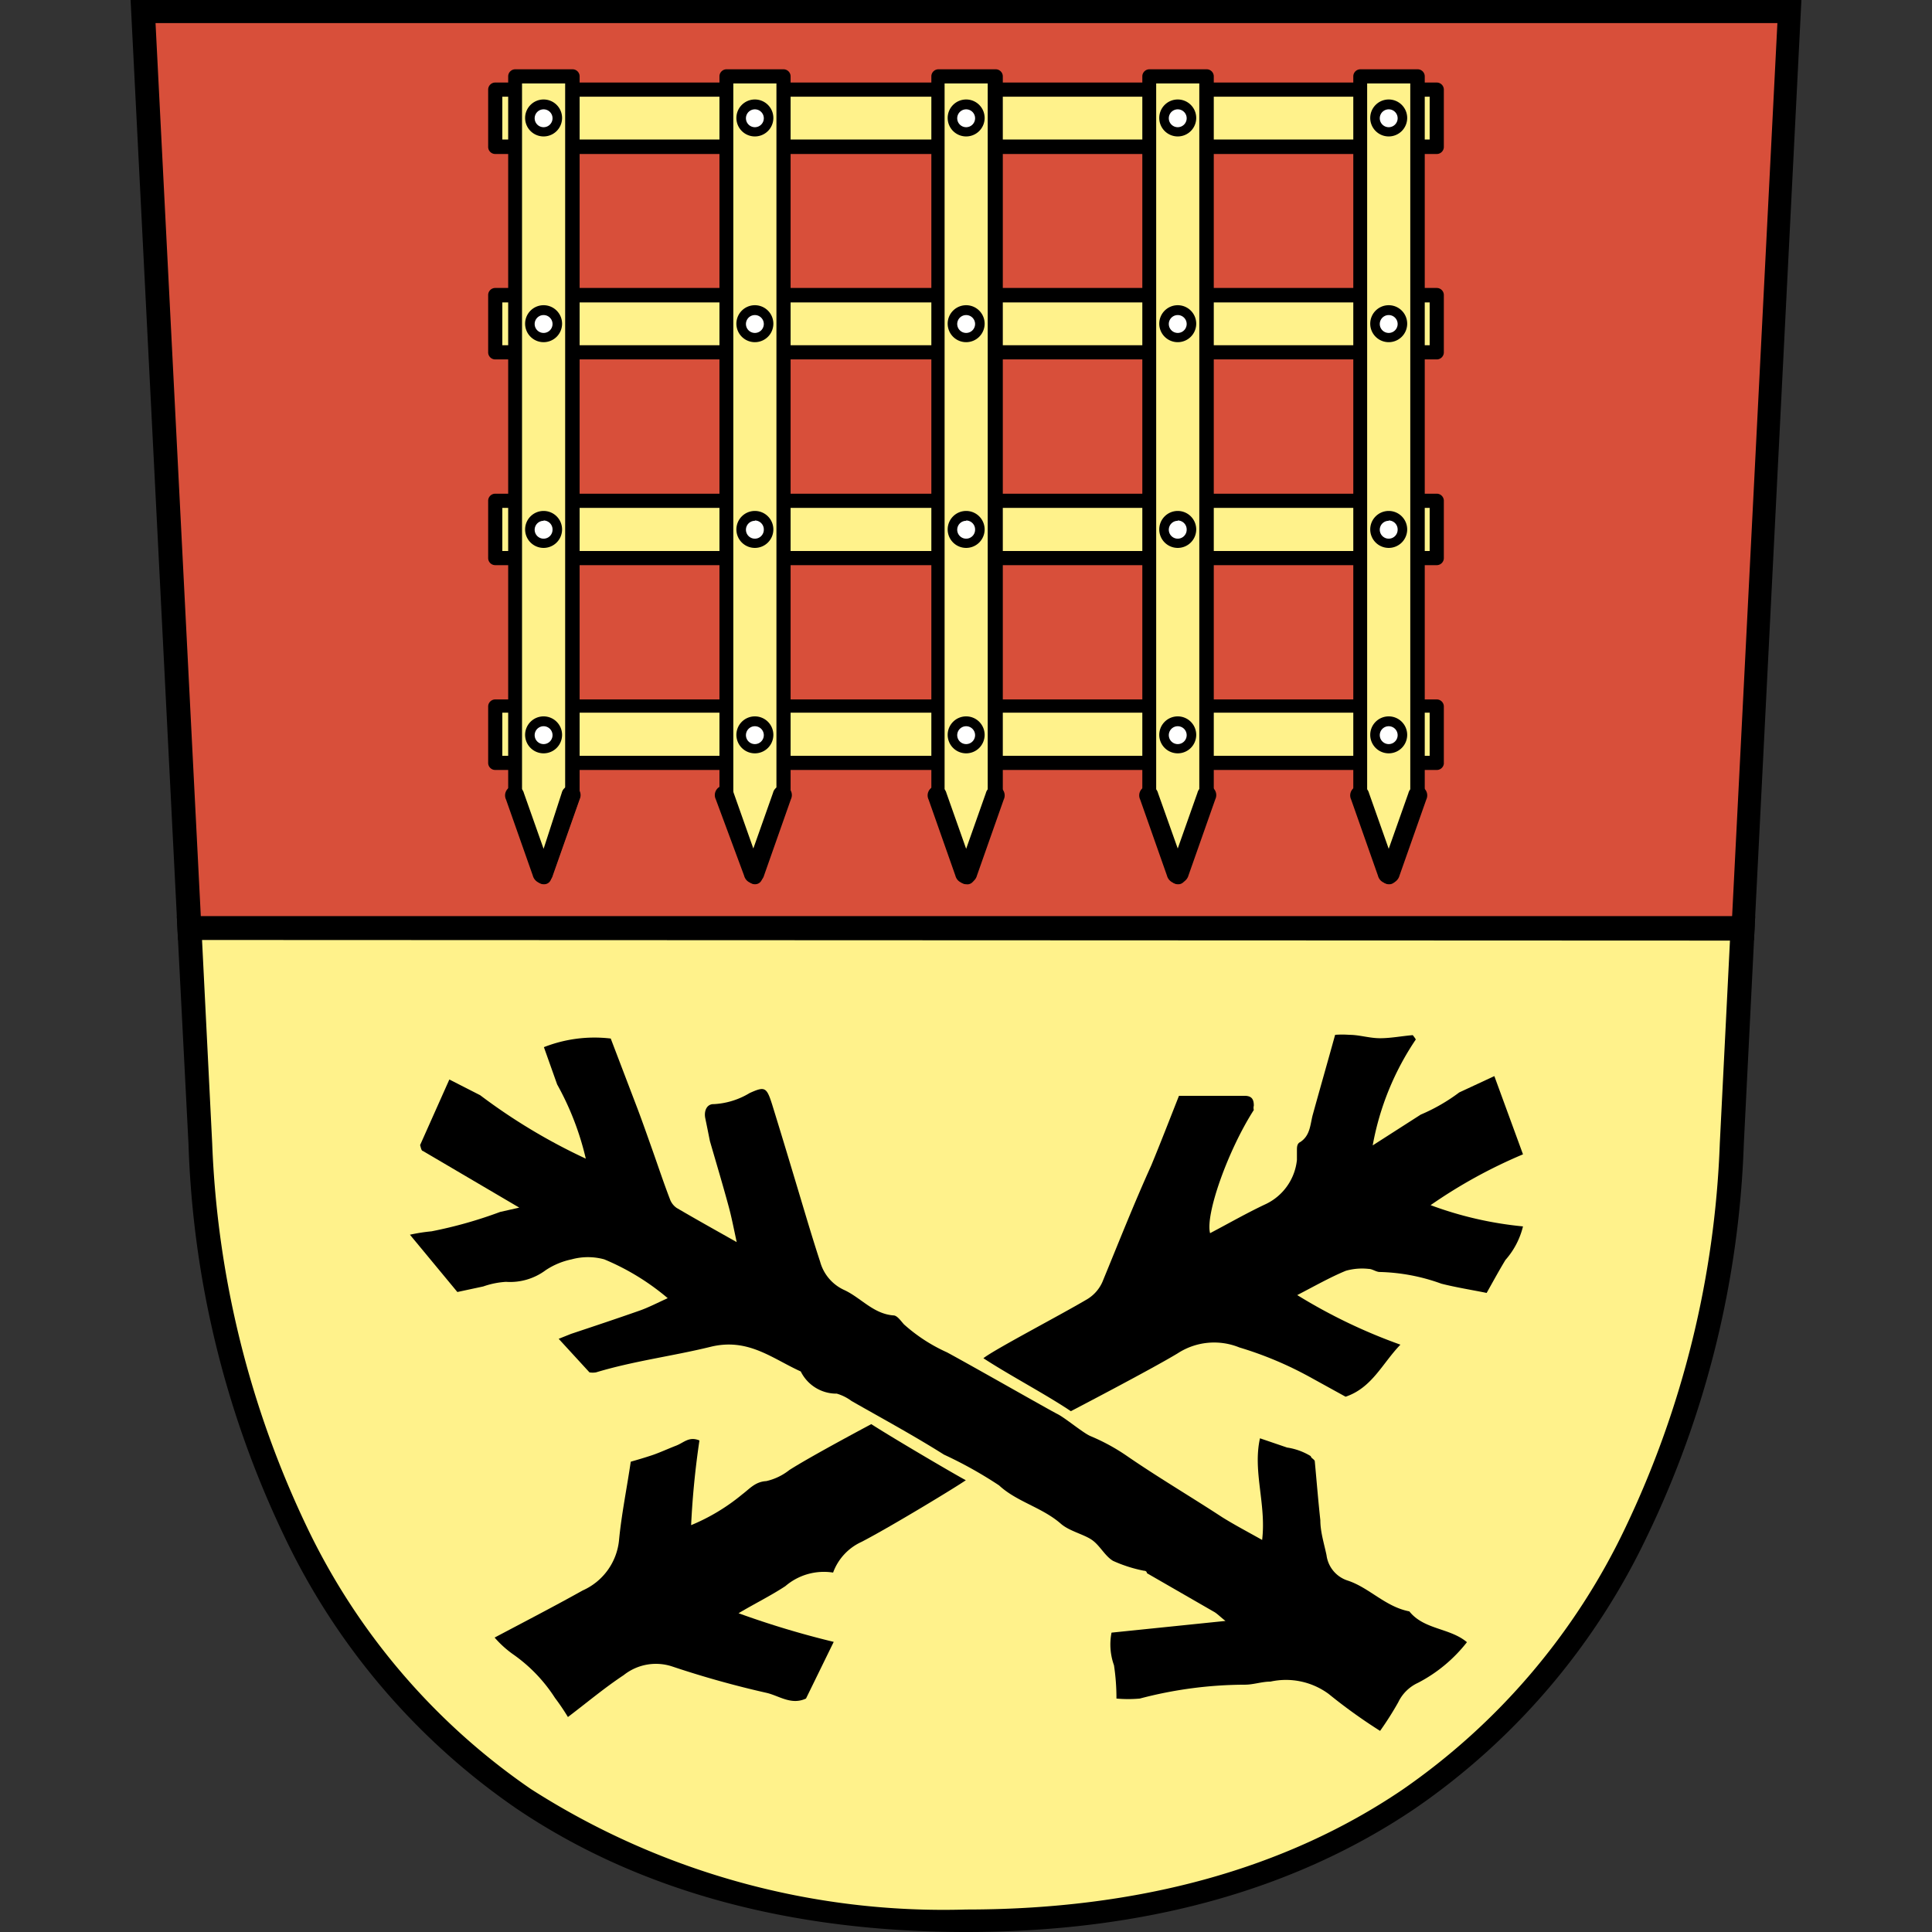 <svg xmlns="http://www.w3.org/2000/svg" version="1.1" xmlns:xlink="http://www.w3.org/1999/xlink" xmlns:svgjs="http://svgjs.dev/svgjs" width="62.73" height="62.73"><rect width="100%" height="100%" fill="#333333" stroke="none"/><svg xmlns="http://www.w3.org/2000/svg" viewBox="0 0 62.73 62.73"><g transform="translate(4.24, 0)"><defs><style>.cls-1{fill:#d84f3a;}.cls-2{fill:#fff28b;}.cls-3{fill-rule:evenodd;}.cls-4{fill:#fff;}</style></defs><title>favicon</title><g id="SvgjsG1538" data-name="Vrstva 2"><g id="SvgjsG1537"><polygon class="cls-1" points="0.41 0.39 1.91 30.14 52.34 30.14 53.84 0.39 27.13 0.39 0.41 0.39"></polygon><path d="M52.71,30.52H1.54L0,0H54.25ZM2.28,29.75H52l1.47-29H.81Z"></path><path class="cls-2" d="M27.15,62.34h0Z"></path><rect x="27.1" y="61.96" width="0.04" height="0.78"></rect><path class="cls-2" d="M1.91,30.14l.35,7s0,25.19,24.86,25.21S52,37.13,52,37.13l.35-7Z"></path><path d="M27.13,62.73h0c-5.75,0-10.66-1.35-14.59-4A22.36,22.36,0,0,1,5,49.9,31.82,31.82,0,0,1,1.88,37.14L1.5,29.75H52.75l-.37,7.39A31.83,31.83,0,0,1,49.23,49.9a22.36,22.36,0,0,1-7.51,8.81C37.78,61.38,32.88,62.73,27.13,62.73ZM2.32,30.52l.33,6.61A31.65,31.65,0,0,0,5.73,49.59,21.6,21.6,0,0,0,13,58.09,24.84,24.84,0,0,0,27.13,62c5.59,0,10.35-1.31,14.15-3.88a21.61,21.61,0,0,0,7.25-8.51A31.6,31.6,0,0,0,51.6,37.13v0l.33-6.59Z"></path><path class="cls-3" d="M13.85,35.21,13.42,34a4.49,4.49,0,0,1,2.17-.28L16.46,36c.17.45.33.91.49,1.36s.36,1.05.56,1.57a.59.59,0,0,0,.22.29c.63.37,1.26.72,1.95,1.11-.1-.46-.17-.83-.27-1.19-.19-.7-.4-1.4-.6-2.09-.05-.25-.1-.5-.15-.74s.05-.47.28-.46a2.49,2.49,0,0,0,1.16-.36c.49-.22.55-.2.73.37.31,1,.61,2,.91,3,.21.7.42,1.41.65,2.11a1.42,1.42,0,0,0,.77.91c.55.25.95.78,1.61.83.12,0,.24.18.34.29a5.4,5.4,0,0,0,1.4.91c.94.51,3.32,1.87,3.58,2s.84.62,1.08.72a6.47,6.47,0,0,1,1.16.63c1,.69,2.07,1.32,3.11,2,.4.25.82.47,1.3.74.14-1.16-.31-2.22-.07-3.3l.88.3a2.05,2.05,0,0,1,.77.28c0,.06.13.11.13.17.06.64.11,1.27.18,1.91,0,.38.12.75.2,1.13a1,1,0,0,0,.69.83c.7.23,1.22.85,2,1,.48.6,1.31.53,1.87,1a4.84,4.84,0,0,1-1.59,1.32,1.32,1.32,0,0,0-.64.63,10.31,10.31,0,0,1-.59.93A17.35,17.35,0,0,1,38.9,55a2.34,2.34,0,0,0-1.89-.4c-.28,0-.55.1-.83.1a13.5,13.5,0,0,0-3.41.45,4.14,4.14,0,0,1-.76,0,7.08,7.08,0,0,0-.08-1.08,2,2,0,0,1-.08-1.06l3.7-.38c-.18-.14-.27-.24-.38-.3L33,51.08S33,51,32.9,51a4.58,4.58,0,0,1-1-.32c-.27-.16-.43-.51-.7-.69s-.73-.28-1-.52c-.61-.53-1.43-.71-2-1.24a13.51,13.51,0,0,0-1.79-1c-1-.63-2-1.17-3-1.74a1.52,1.52,0,0,0-.48-.24,1.29,1.29,0,0,1-1.17-.72c-.93-.42-1.71-1.1-2.93-.8s-2.5.46-3.72.83a.68.68,0,0,1-.21,0l-1-1.09.4-.16c.75-.25,1.5-.5,2.24-.76.28-.1.55-.24.9-.4a7.84,7.84,0,0,0-2.06-1.26,2,2,0,0,0-1.06,0,2.4,2.4,0,0,0-.84.35,1.93,1.93,0,0,1-1.29.38,2.73,2.73,0,0,0-.74.15l-.84.18L9.07,40.09a5.8,5.8,0,0,1,.7-.11A14.2,14.2,0,0,0,12,39.35l.62-.14L9.49,37.37c-.05,0-.07-.13-.09-.19l.95-2.13,1,.51a19,19,0,0,0,3.43,2.06A9.24,9.24,0,0,0,13.85,35.21Z"></path><path class="cls-3" d="M30.53,45.82c-.8-.54-2-1.17-2.84-1.72.37-.29,2.48-1.39,3.36-1.91a1.24,1.24,0,0,0,.53-.63c.51-1.24,1-2.48,1.56-3.72.31-.75.6-1.5.9-2.26l.71,0c.47,0,.95,0,1.42,0,.24,0,.3.12.3.32a.27.27,0,0,0,0,.14c-.84,1.31-1.58,3.39-1.42,4,.61-.32,1.2-.66,1.82-.95a1.79,1.79,0,0,0,1-1.43c0-.1,0-.21,0-.31s0-.22.11-.27c.32-.21.32-.56.4-.87.24-.87.49-1.74.73-2.61a3.06,3.06,0,0,1,.46,0c.33,0,.65.11,1,.11s.7-.07,1.06-.1c0,0,.06.07.1.14a9,9,0,0,0-1.4,3.44l1.56-1a5.93,5.93,0,0,0,1.25-.72l1.14-.53.93,2.54a16.35,16.35,0,0,0-3,1.65,11.84,11.84,0,0,0,3,.69,2.56,2.56,0,0,1-.57,1.09c-.2.33-.38.66-.61,1.07-.49-.1-1-.18-1.47-.3a6.27,6.27,0,0,0-2-.38c-.12,0-.24-.1-.36-.1a1.94,1.94,0,0,0-.74.06c-.51.21-1,.49-1.58.79a17.72,17.72,0,0,0,3.35,1.61c-.59.61-.92,1.4-1.78,1.69l-1.18-.65A11.74,11.74,0,0,0,36,43.75a2.17,2.17,0,0,0-2,.19C33.16,44.45,30.53,45.82,30.53,45.82Z"></path><path class="cls-3" d="M24.05,46.24c.71.46,2.93,1.76,3.07,1.82-.23.17-2.4,1.49-3.38,2a1.76,1.76,0,0,0-.93,1,1.92,1.92,0,0,0-1.55.44c-.47.31-1,.57-1.52.88a29.12,29.12,0,0,0,3.09.93l-.9,1.84c-.47.22-.86-.08-1.26-.18a31.4,31.4,0,0,1-3.08-.86,1.68,1.68,0,0,0-1.58.28c-.62.41-1.19.89-1.81,1.36a7.28,7.28,0,0,0-.42-.62,5.06,5.06,0,0,0-1.38-1.43,3.38,3.38,0,0,1-.58-.53c1-.53,1.91-1,2.86-1.53A2,2,0,0,0,15.86,50c.08-.83.25-1.66.38-2.54.21-.06.45-.13.69-.21s.52-.21.78-.31.42-.31.76-.17a27.5,27.5,0,0,0-.27,2.75,6.48,6.48,0,0,0,1.66-1c.24-.18.42-.41.78-.43a1.88,1.88,0,0,0,.75-.36C22.11,47.27,24.05,46.24,24.05,46.24Z"></path><rect class="cls-2" x="11.84" y="2.91" width="30.57" height="1.86"></rect><path d="M42.41,5H11.84a.23.23,0,0,1-.23-.23V2.91a.23.23,0,0,1,.23-.23H42.41a.23.23,0,0,1,.23.23V4.77A.23.23,0,0,1,42.41,5ZM12.07,4.53H42.18V3.14H12.07Z"></path><rect class="cls-2" x="11.84" y="9.58" width="30.57" height="1.86"></rect><path d="M42.41,11.67H11.84a.23.23,0,0,1-.23-.23V9.58a.23.23,0,0,1,.23-.23H42.41a.23.23,0,0,1,.23.23v1.86A.23.23,0,0,1,42.41,11.67Zm-30.34-.46H42.18V9.82H12.07Z"></path><rect class="cls-2" x="11.84" y="16.26" width="30.57" height="1.86"></rect><path d="M42.41,18.35H11.84a.23.23,0,0,1-.23-.23V16.26a.23.23,0,0,1,.23-.23H42.41a.23.23,0,0,1,.23.23v1.86A.23.23,0,0,1,42.41,18.35Zm-30.34-.46H42.18v-1.4H12.07Z"></path><rect class="cls-2" x="11.84" y="22.94" width="30.57" height="1.86"></rect><path d="M42.41,25H11.84a.23.23,0,0,1-.23-.23V22.94a.23.23,0,0,1,.23-.23H42.41a.23.23,0,0,1,.23.23V24.8A.23.23,0,0,1,42.41,25Zm-30.34-.46H42.18v-1.4H12.07Z"></path><polygon class="cls-2" points="14.34 25.84 13.41 28.48 12.48 25.84 12.48 2.48 14.34 2.48 14.34 25.84"></polygon><path d="M13.41,28.71a.23.23,0,0,1-.22-.15l-.93-2.63a.24.24,0,0,1,0-.08V2.48a.23.23,0,0,1,.23-.23h1.86a.23.23,0,0,1,.23.23V25.84a.24.24,0,0,1,0,.08l-.93,2.63A.23.23,0,0,1,13.41,28.71Zm-.7-2.9.7,2,.7-2V2.71h-1.4Z"></path><path d="M13.41,28.69h0a.35.35,0,0,1-.35-.26l-.87-2.47a.31.31,0,1,1,.58-.21l.64,1.81L14,25.74a.31.31,0,1,1,.58.21l-.87,2.47a.35.35,0,0,1-.09.16A.36.36,0,0,1,13.41,28.69Z"></path><circle class="cls-4" cx="13.41" cy="3.84" r="0.44"></circle><path d="M13.41,4.43a.6.6,0,1,1,.6-.6A.6.6,0,0,1,13.41,4.43Zm0-.88a.29.29,0,1,0,.29.29A.29.29,0,0,0,13.41,3.55Z"></path><circle class="cls-4" cx="13.41" cy="10.51" r="0.44"></circle><path d="M13.41,11.11a.6.6,0,1,1,.6-.6A.6.6,0,0,1,13.41,11.11Zm0-.88a.29.29,0,1,0,.29.29A.29.29,0,0,0,13.41,10.23Z"></path><circle class="cls-4" cx="13.41" cy="17.19" r="0.44"></circle><path d="M13.41,17.79a.6.6,0,1,1,.6-.6A.6.6,0,0,1,13.41,17.79Zm0-.88a.29.29,0,1,0,.29.29A.29.29,0,0,0,13.41,16.9Z"></path><circle class="cls-4" cx="13.41" cy="23.87" r="0.44"></circle><path d="M13.41,24.46a.6.6,0,1,1,.6-.6A.6.6,0,0,1,13.41,24.46Zm0-.88a.29.29,0,1,0,.29.29A.29.29,0,0,0,13.41,23.58Z"></path><polygon class="cls-2" points="39.91 25.84 40.85 28.48 41.78 25.84 41.78 2.48 39.91 2.48 39.91 25.84"></polygon><path d="M40.85,28.71a.23.23,0,0,1-.22-.15l-.93-2.63a.24.24,0,0,1,0-.08V2.48a.23.23,0,0,1,.23-.23h1.86a.23.23,0,0,1,.23.23V25.84a.24.24,0,0,1,0,.08l-.93,2.63A.23.23,0,0,1,40.85,28.71Zm-.7-2.9.7,2,.7-2V2.71h-1.4Z"></path><path d="M40.85,28.69a.36.36,0,0,1-.26-.1.35.35,0,0,1-.09-.16l-.87-2.47a.31.31,0,1,1,.58-.21l.64,1.81.64-1.81a.31.31,0,1,1,.58.21l-.87,2.47a.35.35,0,0,1-.35.26Z"></path><circle class="cls-4" cx="40.85" cy="3.84" r="0.44"></circle><path d="M40.85,4.43a.6.6,0,1,1,.6-.6A.6.6,0,0,1,40.85,4.43Zm0-.88a.29.29,0,1,0,.29.29A.29.29,0,0,0,40.85,3.55Z"></path><circle class="cls-4" cx="40.85" cy="10.51" r="0.44"></circle><path d="M40.85,11.11a.6.6,0,1,1,.6-.6A.6.6,0,0,1,40.85,11.11Zm0-.88a.29.29,0,1,0,.29.29A.29.29,0,0,0,40.85,10.23Z"></path><circle class="cls-4" cx="40.85" cy="17.19" r="0.44"></circle><path d="M40.85,17.79a.6.6,0,1,1,.6-.6A.6.6,0,0,1,40.85,17.79Zm0-.88a.29.29,0,1,0,.29.29A.29.29,0,0,0,40.85,16.9Z"></path><circle class="cls-4" cx="40.85" cy="23.87" r="0.44"></circle><path d="M40.85,24.46a.6.6,0,1,1,.6-.6A.6.6,0,0,1,40.85,24.46Zm0-.88a.29.29,0,1,0,.29.29A.29.29,0,0,0,40.85,23.58Z"></path><polygon class="cls-2" points="33.06 25.84 33.99 28.48 34.92 25.84 34.92 2.48 33.06 2.48 33.06 25.84"></polygon><path d="M34,28.71a.23.23,0,0,1-.22-.15l-.93-2.63a.25.25,0,0,1,0-.08V2.48a.23.23,0,0,1,.23-.23h1.86a.23.23,0,0,1,.23.23V25.84a.24.24,0,0,1,0,.08l-.93,2.63A.23.23,0,0,1,34,28.71Zm-.7-2.9.7,2,.7-2V2.71h-1.4Z"></path><path d="M34,28.69a.35.35,0,0,1-.35-.26l-.87-2.47a.31.31,0,1,1,.58-.21L34,27.55l.64-1.81a.31.31,0,1,1,.58.21l-.87,2.47a.35.35,0,0,1-.35.26Z"></path><circle class="cls-4" cx="33.99" cy="3.84" r="0.44"></circle><path d="M34,4.43a.6.6,0,1,1,.6-.6A.6.6,0,0,1,34,4.43Zm0-.88a.29.29,0,1,0,.29.29A.29.29,0,0,0,34,3.55Z"></path><circle class="cls-4" cx="33.99" cy="10.51" r="0.44"></circle><path d="M34,11.11a.6.6,0,1,1,.6-.6A.6.6,0,0,1,34,11.11Zm0-.88a.29.29,0,1,0,.29.29A.29.29,0,0,0,34,10.23Z"></path><circle class="cls-4" cx="33.99" cy="17.19" r="0.44"></circle><path d="M34,17.79a.6.6,0,1,1,.6-.6A.6.6,0,0,1,34,17.79Zm0-.88a.29.29,0,1,0,.29.29A.29.29,0,0,0,34,16.9Z"></path><circle class="cls-4" cx="33.99" cy="23.87" r="0.44"></circle><path d="M34,24.46a.6.6,0,1,1,.6-.6A.6.6,0,0,1,34,24.46Zm0-.88a.29.29,0,1,0,.29.29A.29.29,0,0,0,34,23.58Z"></path><polygon class="cls-2" points="26.2 25.84 27.13 28.48 28.06 25.84 28.06 2.48 26.2 2.48 26.2 25.84"></polygon><path d="M27.13,28.71h0a.23.23,0,0,1-.22-.15L26,25.92a.23.23,0,0,1,0-.08V2.48a.23.23,0,0,1,.23-.23h1.86a.23.23,0,0,1,.23.23V25.84a.23.23,0,0,1,0,.08l-.93,2.63A.23.23,0,0,1,27.13,28.71Zm-.7-2.9.7,2,.7-2V2.71h-1.4Z"></path><path d="M27.13,28.69a.36.36,0,0,1-.26-.1.35.35,0,0,1-.09-.16l-.87-2.47a.31.31,0,1,1,.58-.21l.64,1.81.64-1.81a.31.31,0,1,1,.58.21l-.87,2.47a.35.35,0,0,1-.35.26Z"></path><circle class="cls-4" cx="27.13" cy="3.84" r="0.44"></circle><path d="M27.13,4.43a.6.6,0,1,1,.6-.6A.6.6,0,0,1,27.13,4.43Zm0-.88a.29.29,0,1,0,.29.29A.29.29,0,0,0,27.13,3.55Z"></path><circle class="cls-4" cx="27.13" cy="10.51" r="0.44"></circle><path d="M27.13,11.11a.6.6,0,1,1,.6-.6A.6.6,0,0,1,27.13,11.11Zm0-.88a.29.29,0,1,0,.29.29A.29.29,0,0,0,27.13,10.23Z"></path><circle class="cls-4" cx="27.13" cy="17.19" r="0.44"></circle><path d="M27.13,17.79a.6.6,0,1,1,.6-.6A.6.6,0,0,1,27.13,17.79Zm0-.88a.29.29,0,1,0,.29.29A.29.29,0,0,0,27.13,16.9Z"></path><circle class="cls-4" cx="27.13" cy="23.87" r="0.44"></circle><path d="M27.13,24.46a.6.6,0,1,1,.6-.6A.6.6,0,0,1,27.13,24.46Zm0-.88a.29.29,0,1,0,.29.29A.29.29,0,0,0,27.13,23.58Z"></path><polygon class="cls-2" points="19.34 25.84 20.27 28.48 21.2 25.84 21.2 2.48 19.34 2.48 19.34 25.84"></polygon><path d="M20.27,28.71h0a.23.23,0,0,1-.22-.15l-.93-2.63a.24.24,0,0,1,0-.08V2.48a.23.23,0,0,1,.23-.23H21.2a.23.23,0,0,1,.23.23V25.84a.25.25,0,0,1,0,.08l-.93,2.63A.23.23,0,0,1,20.27,28.71Zm-.7-2.9.7,2,.7-2V2.71h-1.4Z"></path><path d="M20.27,28.69a.36.36,0,0,1-.26-.1.35.35,0,0,1-.09-.16L19,25.95a.31.31,0,1,1,.58-.21l.64,1.81.64-1.81a.31.31,0,1,1,.58.21l-.87,2.47a.35.35,0,0,1-.35.26Z"></path><circle class="cls-4" cx="20.27" cy="3.84" r="0.44"></circle><path d="M20.27,4.43a.6.6,0,1,1,.6-.6A.6.6,0,0,1,20.27,4.43Zm0-.88a.29.29,0,1,0,.29.29A.29.29,0,0,0,20.27,3.55Z"></path><circle class="cls-4" cx="20.27" cy="10.51" r="0.44"></circle><path d="M20.27,11.11a.6.6,0,1,1,.6-.6A.6.6,0,0,1,20.27,11.11Zm0-.88a.29.29,0,1,0,.29.29A.29.29,0,0,0,20.27,10.23Z"></path><circle class="cls-4" cx="20.27" cy="17.19" r="0.44"></circle><path d="M20.27,17.79a.6.6,0,1,1,.6-.6A.6.6,0,0,1,20.27,17.79Zm0-.88a.29.29,0,1,0,.29.29A.29.29,0,0,0,20.27,16.9Z"></path><circle class="cls-4" cx="20.27" cy="23.87" r="0.44"></circle><path d="M20.27,24.46a.6.6,0,1,1,.6-.6A.6.6,0,0,1,20.27,24.46Zm0-.88a.29.29,0,1,0,.29.29A.29.29,0,0,0,20.27,23.58Z"></path></g></g></g></svg><style>@media (prefers-color-scheme: light) { :root { filter: none; } }
@media (prefers-color-scheme: dark) { :root { filter: none; } }
</style></svg>
